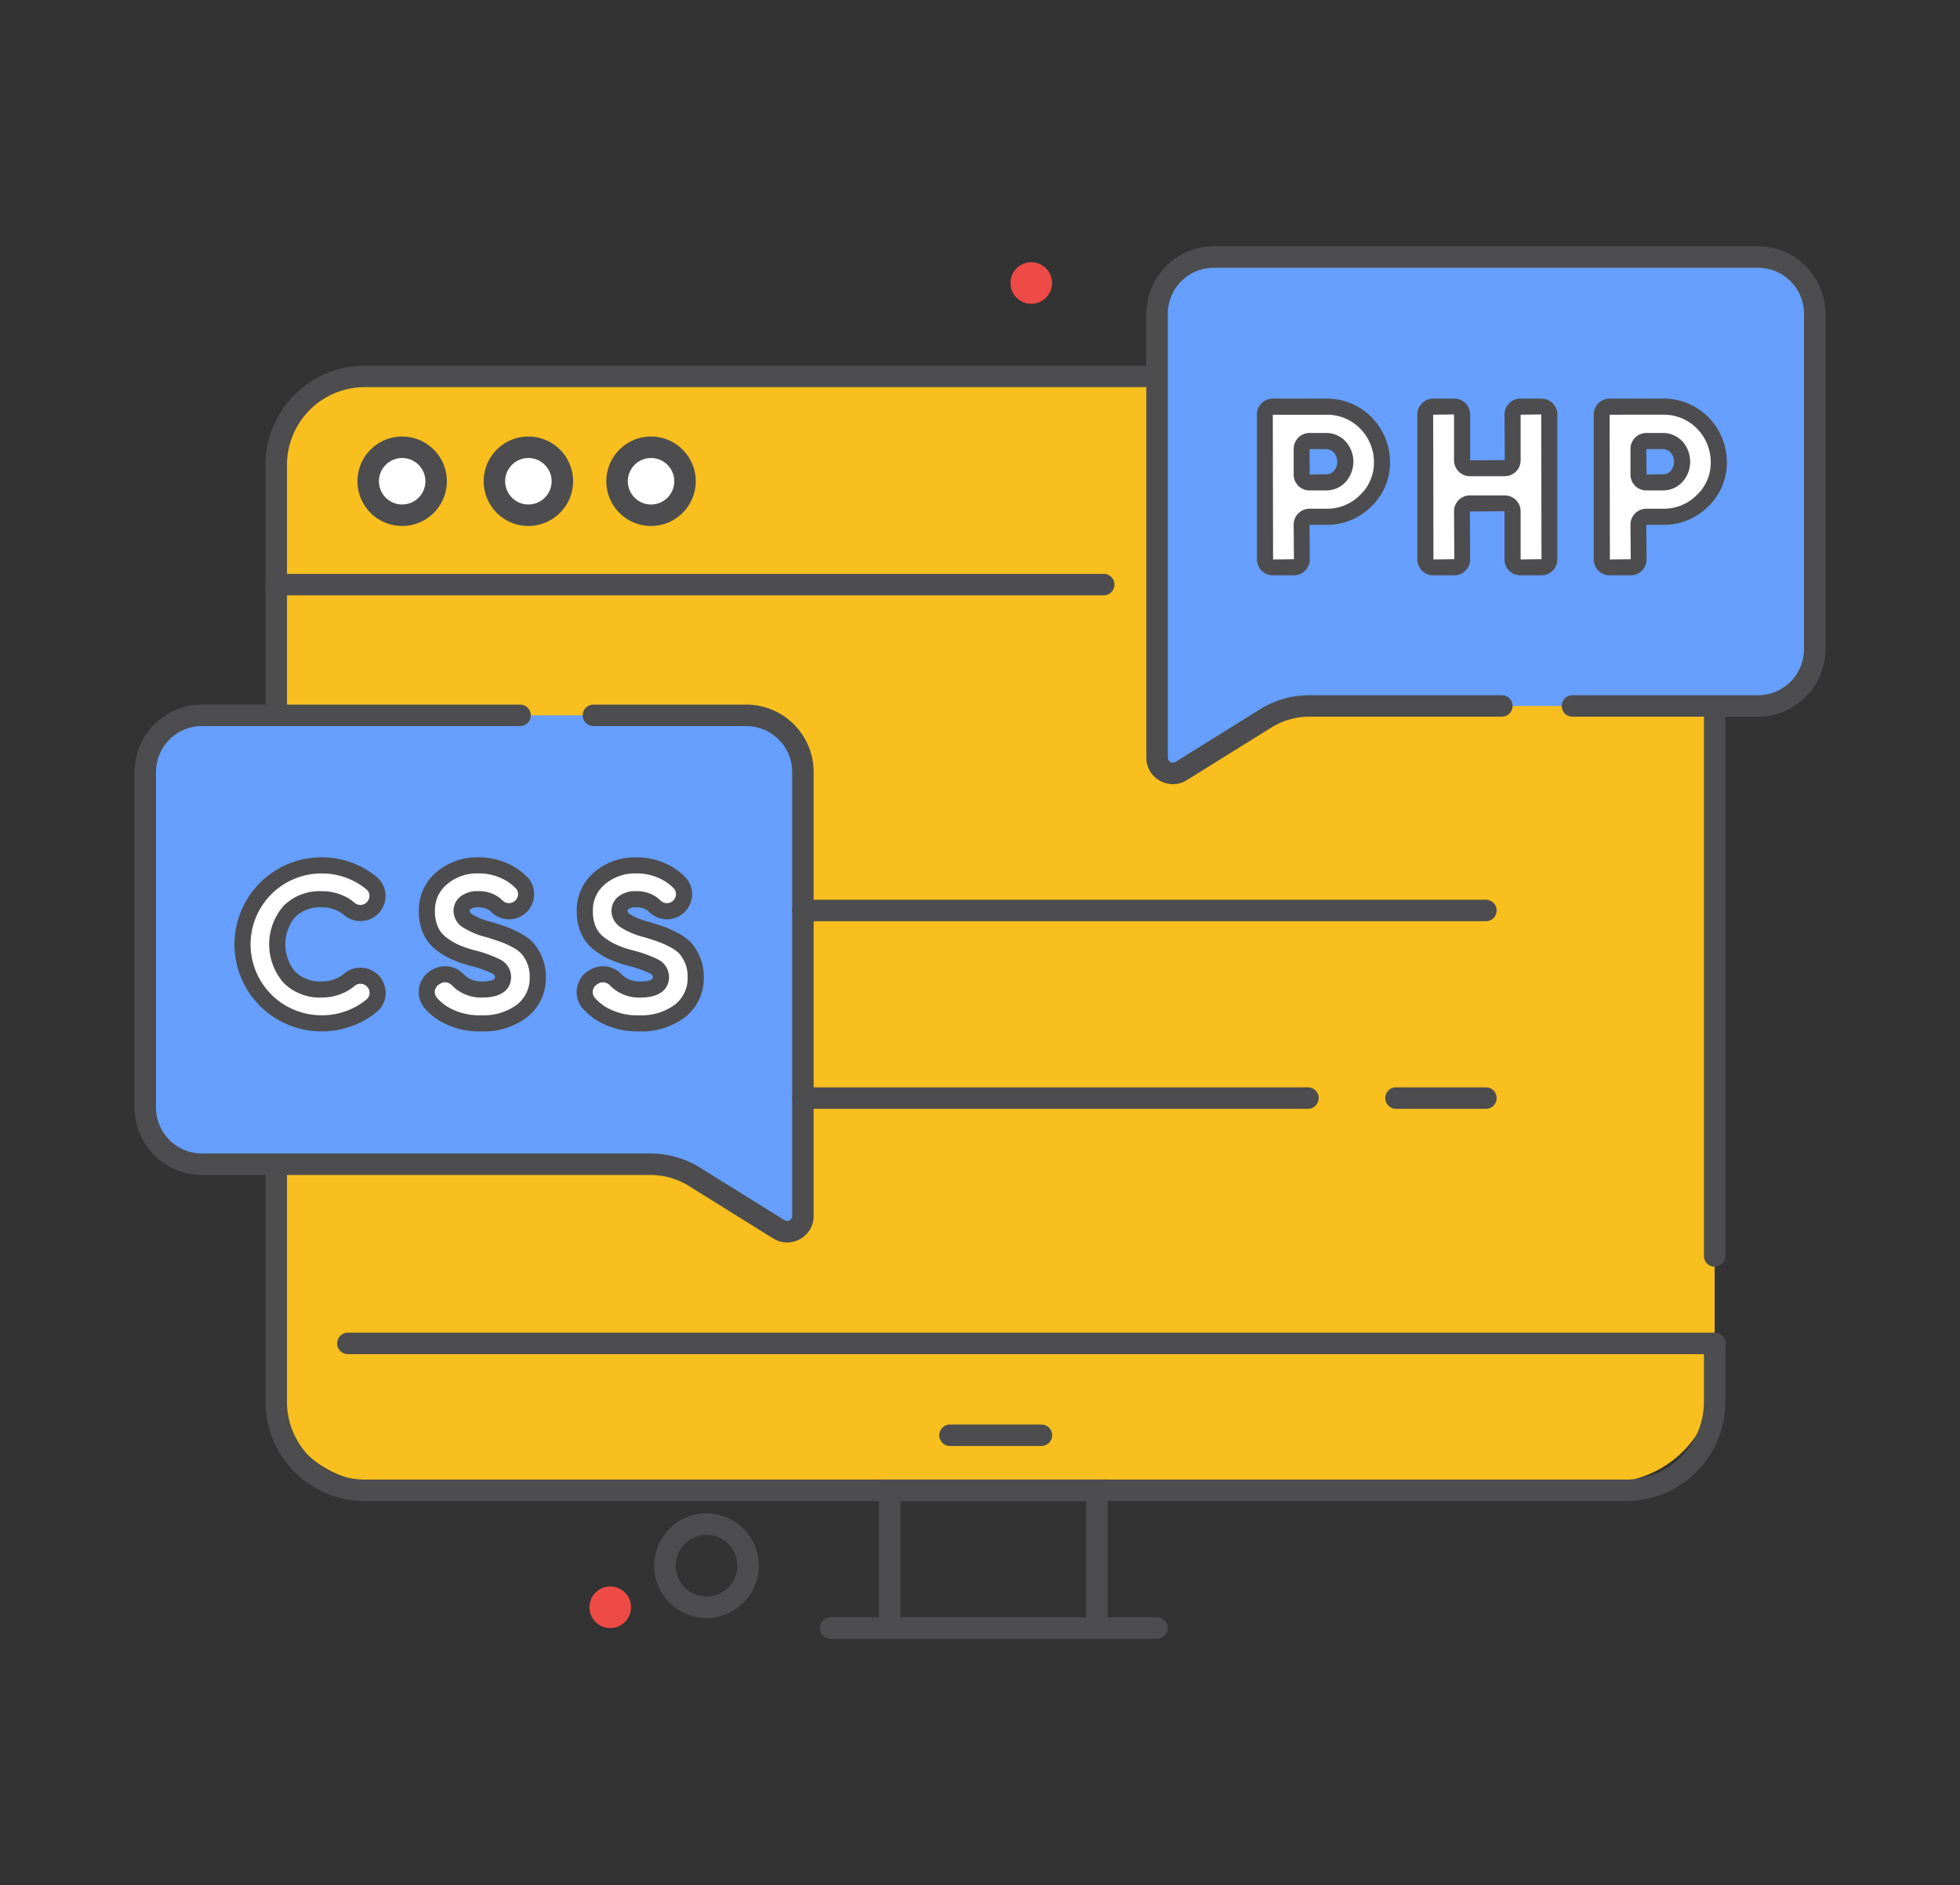 <svg xmlns="http://www.w3.org/2000/svg" viewBox="0 0 365 351"><rect x="0" y="0" width="365" height="351" fill="#333333" stroke="none"/><g id="web_design_and_programming" data-name="web design and programming"><path d="M299.281,276.087H70.688a20.03,20.03,0,0,1-20.03-20.03V90.093a20.03,20.03,0,0,1,20.03-20.03H299.281a20.029,20.029,0,0,1,20.029,20.03V256.057A20.029,20.029,0,0,1,299.281,276.087Z" fill="#f8bf1e"/><path d="M302.85,279.492H67.905a18.482,18.482,0,0,1-18.461-18.461V86.551A18.482,18.482,0,0,1,67.905,68.09H302.85a18.482,18.482,0,0,1,18.461,18.461v147.31a2,2,0,1,1-4,0V86.551A14.478,14.478,0,0,0,302.85,72.09H67.905A14.478,14.478,0,0,0,53.444,86.551v174.48a14.478,14.478,0,0,0,14.461,14.461H302.85a14.478,14.478,0,0,0,14.461-14.461V250.14a2,2,0,0,1,4,0v10.891A18.482,18.482,0,0,1,302.85,279.492Z" fill="#4d4d4f"/><path d="M204.267,305.139a2,2,0,0,1-2-2V279.492H167.672v23.647a2,2,0,0,1-4,0V275.492h42.6v27.647A2,2,0,0,1,204.267,305.139Z" fill="#4d4d4f"/><path d="M215.479,305.139H154.674a2,2,0,1,1,0-4h60.805a2,2,0,1,1,0,4Z" fill="#4d4d4f"/><path d="M193.938,269.245H176.911a2,2,0,0,1,0-4h17.027a2,2,0,0,1,0,4Z" fill="#4d4d4f"/><path d="M131.569,301.268a9.739,9.739,0,1,1,9.739-9.739A9.749,9.749,0,0,1,131.569,301.268Zm0-15.477a5.739,5.739,0,1,0,5.739,5.738A5.744,5.744,0,0,0,131.569,285.791Z" fill="#4d4d4f"/><circle cx="113.642" cy="299.268" r="3.872" fill="#ef4b46"/><circle cx="192.048" cy="52.696" r="3.872" fill="#ef4b46"/><circle cx="74.894" cy="89.608" r="6.327" fill="#fff"/><path d="M74.894,97.935a8.327,8.327,0,1,1,8.327-8.327A8.337,8.337,0,0,1,74.894,97.935Zm0-12.653a4.327,4.327,0,1,0,4.327,4.326A4.332,4.332,0,0,0,74.894,85.282Z" fill="#4d4d4f"/><circle cx="98.396" cy="89.608" r="6.327" fill="#fff"/><path d="M98.4,97.935a8.327,8.327,0,1,1,8.327-8.327A8.337,8.337,0,0,1,98.4,97.935Zm0-12.653a4.327,4.327,0,1,0,4.327,4.326A4.332,4.332,0,0,0,98.4,85.282Z" fill="#4d4d4f"/><circle cx="121.241" cy="89.608" r="6.327" fill="#fff"/><path d="M121.241,97.935a8.327,8.327,0,1,1,8.327-8.327A8.336,8.336,0,0,1,121.241,97.935Zm0-12.653a4.327,4.327,0,1,0,4.327,4.326A4.331,4.331,0,0,0,121.241,85.282Z" fill="#4d4d4f"/><path d="M292.836,131.445H327.4A10.545,10.545,0,0,0,337.94,120.9V58.406A10.545,10.545,0,0,0,327.4,47.861H226.025A10.545,10.545,0,0,0,215.48,58.406v82.666a2.931,2.931,0,0,0,4.48,2.489l15.726-9.782a15.47,15.47,0,0,1,8.17-2.334h35.821" fill="#669fff"/><path d="M218.415,146.014a4.925,4.925,0,0,1-2.4-.631,4.873,4.873,0,0,1-2.537-4.311V58.406a12.56,12.56,0,0,1,12.546-12.545H327.4A12.56,12.56,0,0,1,339.94,58.406V120.9A12.56,12.56,0,0,1,327.4,133.445H292.836a2,2,0,0,1,0-4H327.4a8.556,8.556,0,0,0,8.545-8.546V58.406a8.555,8.555,0,0,0-8.545-8.545H226.025a8.555,8.555,0,0,0-8.546,8.545v82.666a.932.932,0,0,0,1.424.791l15.726-9.782a17.447,17.447,0,0,1,9.226-2.636h35.822a2,2,0,0,1,0,4H243.855a13.449,13.449,0,0,0-7.113,2.032l-15.725,9.783A4.917,4.917,0,0,1,218.415,146.014Z" fill="#4d4d4f"/><path d="M96.848,133.194H37.6A10.545,10.545,0,0,0,27.06,143.739v62.494A10.545,10.545,0,0,0,37.6,216.778h83.539a15.47,15.47,0,0,1,8.17,2.334l15.726,9.782a2.931,2.931,0,0,0,4.48-2.489V143.739a10.545,10.545,0,0,0-10.545-10.545H110.514" fill="#669fff"/><path d="M146.585,231.347a4.917,4.917,0,0,1-2.6-.754l-15.725-9.782a13.45,13.45,0,0,0-7.113-2.033H37.6A12.56,12.56,0,0,1,25.06,206.232V143.739A12.56,12.56,0,0,1,37.6,131.194H96.848a2,2,0,0,1,0,4H37.6a8.555,8.555,0,0,0-8.545,8.545v62.493a8.556,8.556,0,0,0,8.545,8.546h83.54a17.447,17.447,0,0,1,9.226,2.636L146.1,227.2a.932.932,0,0,0,1.424-.791V143.739a8.555,8.555,0,0,0-8.546-8.545H110.514a2,2,0,1,1,0-4h28.461a12.56,12.56,0,0,1,12.546,12.545v82.666a4.871,4.871,0,0,1-2.537,4.311A4.925,4.925,0,0,1,146.585,231.347Z" fill="#4d4d4f"/><path d="M205.539,110.852H51.439a2,2,0,1,1,0-4h154.1a2,2,0,0,1,0,4Z" fill="#4d4d4f"/><path d="M319.311,252.14H64.786a2,2,0,0,1,0-4H319.311a2,2,0,1,1,0,4Z" fill="#4d4d4f"/><path d="M243.571,206.461h-94.05a2,2,0,1,1,0-4h94.05a2,2,0,1,1,0,4Z" fill="#4d4d4f"/><path d="M276.71,171.532H149.521a2,2,0,0,1,0-4H276.71a2,2,0,0,1,0,4Z" fill="#4d4d4f"/><path d="M276.71,206.461H259.976a2,2,0,0,1,0-4H276.71a2,2,0,0,1,0,4Z" fill="#4d4d4f"/><path d="M246.9,75.716a10.182,10.182,0,0,1,7.02,2.6,10.42,10.42,0,0,1,3.43,8.284,9.77,9.77,0,0,1-3.017,6.629,10.18,10.18,0,0,1-7.433,2.99h-3.036a1.451,1.451,0,0,0-1.45,1.451v6.5a1.45,1.45,0,0,1-1.45,1.45h-3.935a1.45,1.45,0,0,1-1.45-1.45v-27a1.45,1.45,0,0,1,1.45-1.45Zm0,14.1A3.391,3.391,0,0,0,249.5,88.7a4.159,4.159,0,0,0,0-5.468,3.392,3.392,0,0,0-2.606-1.111h-3.036a1.45,1.45,0,0,0-1.45,1.45v4.789a1.45,1.45,0,0,0,1.45,1.45Z" fill="#fff"/><path d="M240.962,107.12h-3.935a2.953,2.953,0,0,1-2.95-2.95v-27a2.953,2.953,0,0,1,2.95-2.95h9.87a11.687,11.687,0,0,1,8.02,2.983,11.951,11.951,0,0,1,3.929,9.484,11.265,11.265,0,0,1-3.462,7.616,11.677,11.677,0,0,1-8.487,3.423h-3.035l.05,6.448A2.953,2.953,0,0,1,240.962,107.12Zm-3.935-29.9.05,26.954,3.885-.05-.05-6.448a2.953,2.953,0,0,1,2.95-2.95H246.9a8.664,8.664,0,0,0,6.381-2.559,8.248,8.248,0,0,0,2.572-5.643,8.921,8.921,0,0,0-2.931-7.082,8.648,8.648,0,0,0-6.022-2.222Zm9.87,14.1h-3.035a2.953,2.953,0,0,1-2.95-2.95V83.574a2.953,2.953,0,0,1,2.95-2.95H246.9a4.919,4.919,0,0,1,3.708,1.592,5.656,5.656,0,0,1,0,7.505A4.913,4.913,0,0,1,246.9,91.313Zm-3.035-7.689.05,4.739,2.985-.05a1.887,1.887,0,0,0,1.5-.627,2.663,2.663,0,0,0,0-3.435,1.891,1.891,0,0,0-1.5-.627Z" fill="#4d4d4f"/><path d="M283.126,75.716h3.936a1.45,1.45,0,0,1,1.45,1.45v27a1.45,1.45,0,0,1-1.45,1.45h-3.936a1.45,1.45,0,0,1-1.45-1.45V95.194a1.45,1.45,0,0,0-1.45-1.45h-6.5a1.45,1.45,0,0,0-1.45,1.45v8.976a1.45,1.45,0,0,1-1.45,1.45h-3.934a1.45,1.45,0,0,1-1.45-1.45v-27a1.45,1.45,0,0,1,1.45-1.45h3.934a1.45,1.45,0,0,1,1.45,1.45v8.549a1.45,1.45,0,0,0,1.45,1.45h6.5a1.45,1.45,0,0,0,1.45-1.45V77.166A1.45,1.45,0,0,1,283.126,75.716Z" fill="#fff"/><path d="M287.062,107.12h-3.936a2.953,2.953,0,0,1-2.95-2.95V95.194l-6.448.05.049,8.926a2.953,2.953,0,0,1-2.95,2.95h-3.934a2.954,2.954,0,0,1-2.951-2.95v-27a2.954,2.954,0,0,1,2.951-2.95h3.934a2.953,2.953,0,0,1,2.95,2.95v8.548l6.449-.049-.05-8.5a2.953,2.953,0,0,1,2.95-2.95h3.936a2.954,2.954,0,0,1,2.95,2.95v27A2.954,2.954,0,0,1,287.062,107.12ZM273.728,92.244h6.5a2.953,2.953,0,0,1,2.95,2.95v8.976l3.886-.05-.05-26.954-3.836.049v8.5a2.954,2.954,0,0,1-2.95,2.951h-6.5a2.955,2.955,0,0,1-2.951-2.951V77.166l-3.884.05.049,26.954,3.885-.05-.05-8.926A2.954,2.954,0,0,1,273.728,92.244Zm9.4-15.028h0Z" fill="#4d4d4f"/><path d="M309.62,75.716a10.182,10.182,0,0,1,7.02,2.6,10.42,10.42,0,0,1,3.43,8.284,9.769,9.769,0,0,1-3.016,6.629,10.184,10.184,0,0,1-7.434,2.99h-3.036a1.451,1.451,0,0,0-1.45,1.451v6.5a1.45,1.45,0,0,1-1.45,1.45H299.75a1.451,1.451,0,0,1-1.451-1.45v-27a1.451,1.451,0,0,1,1.451-1.45Zm0,14.1a3.389,3.389,0,0,0,2.606-1.11,4.159,4.159,0,0,0,0-5.468,3.39,3.39,0,0,0-2.606-1.111h-3.036a1.45,1.45,0,0,0-1.45,1.45v4.789a1.45,1.45,0,0,0,1.45,1.45Z" fill="#fff"/><path d="M303.684,107.12H299.75a2.953,2.953,0,0,1-2.95-2.95v-27a2.953,2.953,0,0,1,2.95-2.95h9.87a11.687,11.687,0,0,1,8.02,2.983,11.941,11.941,0,0,1,3.927,9.484,11.263,11.263,0,0,1-3.461,7.616,11.675,11.675,0,0,1-8.486,3.423h-3.036l.05,6.448A2.953,2.953,0,0,1,303.684,107.12Zm-3.934-29.9.05,26.954,3.884-.05-.05-6.448a2.953,2.953,0,0,1,2.95-2.95h3.036A8.664,8.664,0,0,0,316,92.163a8.245,8.245,0,0,0,2.57-5.642,8.914,8.914,0,0,0-2.929-7.083,8.648,8.648,0,0,0-6.022-2.222Zm9.87,14.1h-3.036a2.953,2.953,0,0,1-2.95-2.95V83.574a2.953,2.953,0,0,1,2.95-2.95h3.036a4.92,4.92,0,0,1,3.708,1.592,5.659,5.659,0,0,1,0,7.505A4.914,4.914,0,0,1,309.62,91.313Zm-3.036-7.689.05,4.739,2.986-.05a1.887,1.887,0,0,0,1.5-.627,2.666,2.666,0,0,0,0-3.435,1.915,1.915,0,0,0-1.5-.627Z" fill="#4d4d4f"/><path d="M59.867,190.542a14.7,14.7,0,1,1,0-29.406,14.483,14.483,0,0,1,7.028,1.757,14.09,14.09,0,0,1,2.315,1.567,3.154,3.154,0,0,1-.5,5.121h0a3.165,3.165,0,0,1-3.665-.357,6.719,6.719,0,0,0-1.3-.878,8.241,8.241,0,0,0-3.877-.908,7.987,7.987,0,0,0-6,2.3,9.42,9.42,0,0,0,0,12.2,7.987,7.987,0,0,0,6,2.3,8.2,8.2,0,0,0,3.9-.929,6.891,6.891,0,0,0,1.275-.86A3.174,3.174,0,0,1,68.7,182.1l.023.014a3.153,3.153,0,0,1,.514,5.114,13.838,13.838,0,0,1-2.3,1.561A14.549,14.549,0,0,1,59.867,190.542Z" fill="#fff"/><path d="M59.867,192.042a16.2,16.2,0,1,1,0-32.406,16.026,16.026,0,0,1,7.745,1.94,15.711,15.711,0,0,1,2.56,1.734,4.51,4.51,0,0,1,1.61,3.9,4.675,4.675,0,0,1-7.725,3.149,5.231,5.231,0,0,0-1.007-.681,6.7,6.7,0,0,0-3.183-.738,6.494,6.494,0,0,0-4.923,1.848,7.938,7.938,0,0,0,0,10.1,6.5,6.5,0,0,0,4.924,1.849,6.663,6.663,0,0,0,3.2-.754,5.48,5.48,0,0,0,1-.674,4.7,4.7,0,0,1,7.739,3.166,4.507,4.507,0,0,1-1.6,3.893,15.32,15.32,0,0,1-2.551,1.731A16.1,16.1,0,0,1,59.867,192.042Zm0-29.406a13.2,13.2,0,1,0,0,26.406,13.147,13.147,0,0,0,6.352-1.575,12.381,12.381,0,0,0,2.054-1.393,1.546,1.546,0,0,0,.541-1.337,1.71,1.71,0,0,0-.841-1.331,1.689,1.689,0,0,0-1.957.185,8.543,8.543,0,0,1-1.549,1.046,9.718,9.718,0,0,1-4.6,1.1,9.464,9.464,0,0,1-7.073-2.757,10.906,10.906,0,0,1,0-14.29,9.463,9.463,0,0,1,7.072-2.755,9.757,9.757,0,0,1,4.572,1.079,8.232,8.232,0,0,1,1.583,1.073,1.669,1.669,0,0,0,1.929.194,1.708,1.708,0,0,0,.842-1.332,1.547,1.547,0,0,0-.545-1.341,12.741,12.741,0,0,0-2.069-1.4A13.062,13.062,0,0,0,59.867,162.636Z" fill="#4d4d4f"/><path d="M89.637,190.542a12.963,12.963,0,0,1-7.21-1.879,10.557,10.557,0,0,1-2.174-1.864,3.171,3.171,0,0,1,.805-4.828l.262-.152a3.237,3.237,0,0,1,3.967.651,6.019,6.019,0,0,0,4.552,1.77q3.837,0,3.837-2.3a2.174,2.174,0,0,0-1.232-1.959,22.567,22.567,0,0,0-4.625-1.636,20.84,20.84,0,0,1-3.11-1.09,13.044,13.044,0,0,1-2.605-1.6,6.4,6.4,0,0,1-1.939-2.484,8.358,8.358,0,0,1-.666-3.433,7.739,7.739,0,0,1,2.807-6.261,10.1,10.1,0,0,1,6.685-2.343,11.5,11.5,0,0,1,6.139,1.636,10.448,10.448,0,0,1,1.954,1.548,3.155,3.155,0,0,1-.7,4.921l-.01.006a3.222,3.222,0,0,1-3.883-.546,4.432,4.432,0,0,0-3.5-1.263,3.522,3.522,0,0,0-2.242.626,1.878,1.878,0,0,0-.788,1.514,2.251,2.251,0,0,0,.99,1.818,14.176,14.176,0,0,0,4.1,1.7q1.7.525,2.625.848a18.765,18.765,0,0,1,2.363,1.07,7.739,7.739,0,0,1,2.181,1.575,7.98,7.98,0,0,1,1.333,2.181,8.421,8.421,0,0,1-2.322,9.452A11.8,11.8,0,0,1,89.637,190.542Z" fill="#fff"/><path d="M89.637,192.042a14.491,14.491,0,0,1-8.028-2.121,12.067,12.067,0,0,1-2.481-2.131,4.671,4.671,0,0,1,1.177-7.117l.266-.153a4.742,4.742,0,0,1,5.8.91,4.547,4.547,0,0,0,3.471,1.31c1.066,0,2.337-.139,2.337-.8,0-.162,0-.382-.48-.658a20.5,20.5,0,0,0-4.273-1.491,22.324,22.324,0,0,1-3.334-1.17,14.6,14.6,0,0,1-2.906-1.778,7.91,7.91,0,0,1-2.388-3.058,9.865,9.865,0,0,1-.8-4.043,9.21,9.21,0,0,1,3.346-7.413,11.611,11.611,0,0,1,7.646-2.691,13.021,13.021,0,0,1,6.923,1.858,11.9,11.9,0,0,1,2.234,1.769,4.547,4.547,0,0,1,1.283,3.819,4.683,4.683,0,0,1-7.982,2.695,3.426,3.426,0,0,0-.353-.3,3.535,3.535,0,0,0-2.105-.54,2.229,2.229,0,0,0-1.309.3c-.221.176-.221.275-.221.34,0,.1,0,.316.408.632a12.383,12.383,0,0,0,3.61,1.445c1.167.361,2.059.649,2.69.868a20.141,20.141,0,0,1,2.563,1.158,9.1,9.1,0,0,1,2.6,1.9,9.514,9.514,0,0,1,1.6,2.59,9.279,9.279,0,0,1,.709,3.686,9.164,9.164,0,0,1-3.473,7.535A13.3,13.3,0,0,1,89.637,192.042ZM82.865,182.9a1.572,1.572,0,0,0-.792.213l-.266.154a1.669,1.669,0,0,0-.813,1.184,1.624,1.624,0,0,0,.385,1.353,9.089,9.089,0,0,0,1.866,1.6,11.558,11.558,0,0,0,6.392,1.637,10.4,10.4,0,0,0,6.657-2,6.219,6.219,0,0,0,2.345-5.19,6.29,6.29,0,0,0-.463-2.5,6.55,6.55,0,0,0-1.071-1.771,6.32,6.32,0,0,0-1.759-1.248,17.467,17.467,0,0,0-2.164-.985q-.91-.317-2.575-.832a14.926,14.926,0,0,1-4.577-1.944,3.71,3.71,0,0,1-1.569-3,3.362,3.362,0,0,1,1.354-2.688,4.977,4.977,0,0,1,3.176-.952,6.413,6.413,0,0,1,3.874,1.117,6.222,6.222,0,0,1,.672.568,1.725,1.725,0,0,0,2.082.329,1.7,1.7,0,0,0,.837-1.257,1.559,1.559,0,0,0-.435-1.318,9.049,9.049,0,0,0-1.675-1.326,9.943,9.943,0,0,0-5.355-1.415,8.571,8.571,0,0,0-5.724,2A6.255,6.255,0,0,0,81,169.74a6.92,6.92,0,0,0,.536,2.822,4.877,4.877,0,0,0,1.489,1.912,11.7,11.7,0,0,0,2.306,1.414,19.423,19.423,0,0,0,2.883,1.008,23.441,23.441,0,0,1,4.978,1.783,3.679,3.679,0,0,1,1.985,3.259c0,1.143-.521,3.8-5.337,3.8a7.488,7.488,0,0,1-5.634-2.231A1.87,1.87,0,0,0,82.865,182.9Z" fill="#4d4d4f"/><path d="M119.049,190.542a12.963,12.963,0,0,1-7.21-1.879,10.557,10.557,0,0,1-2.174-1.864,3.17,3.17,0,0,1,.8-4.828l.262-.152a3.237,3.237,0,0,1,3.967.651,6.019,6.019,0,0,0,4.552,1.77q3.837,0,3.837-2.3a2.174,2.174,0,0,0-1.232-1.959,22.567,22.567,0,0,0-4.625-1.636,20.84,20.84,0,0,1-3.11-1.09,13.044,13.044,0,0,1-2.6-1.6,6.4,6.4,0,0,1-1.939-2.484,8.358,8.358,0,0,1-.666-3.433,7.736,7.736,0,0,1,2.807-6.261,10.1,10.1,0,0,1,6.685-2.343,11.507,11.507,0,0,1,6.139,1.636,10.448,10.448,0,0,1,1.954,1.548,3.155,3.155,0,0,1-.7,4.921l-.01.006a3.222,3.222,0,0,1-3.883-.546,4.432,4.432,0,0,0-3.5-1.263,3.522,3.522,0,0,0-2.242.626,1.878,1.878,0,0,0-.788,1.514,2.252,2.252,0,0,0,.989,1.818,14.2,14.2,0,0,0,4.1,1.7q1.7.525,2.625.848a18.765,18.765,0,0,1,2.363,1.07,7.739,7.739,0,0,1,2.181,1.575,7.98,7.98,0,0,1,1.333,2.181,8.421,8.421,0,0,1-2.322,9.452A11.8,11.8,0,0,1,119.049,190.542Z" fill="#fff"/><path d="M119.049,192.042a14.493,14.493,0,0,1-8.028-2.121,12.038,12.038,0,0,1-2.482-2.131,4.67,4.67,0,0,1,1.178-7.117l.263-.152a4.747,4.747,0,0,1,5.8.909,4.547,4.547,0,0,0,3.471,1.31c1.066,0,2.337-.139,2.337-.8,0-.162,0-.382-.48-.658a20.541,20.541,0,0,0-4.273-1.491,22.219,22.219,0,0,1-3.334-1.17,14.6,14.6,0,0,1-2.906-1.778,7.91,7.91,0,0,1-2.388-3.058,9.875,9.875,0,0,1-.8-4.043,9.21,9.21,0,0,1,3.347-7.413,11.611,11.611,0,0,1,7.646-2.691,13.021,13.021,0,0,1,6.923,1.858,11.935,11.935,0,0,1,2.235,1.769,4.546,4.546,0,0,1,1.282,3.819,4.683,4.683,0,0,1-7.982,2.695,3.426,3.426,0,0,0-.353-.3,3.535,3.535,0,0,0-2.1-.54,2.23,2.23,0,0,0-1.31.3c-.22.176-.22.275-.22.34,0,.1,0,.316.408.632a12.383,12.383,0,0,0,3.611,1.445c1.167.361,2.058.649,2.689.868a20.178,20.178,0,0,1,2.564,1.158,9.1,9.1,0,0,1,2.6,1.9,9.463,9.463,0,0,1,1.6,2.591,9.26,9.26,0,0,1,.709,3.685,9.163,9.163,0,0,1-3.473,7.534A13.3,13.3,0,0,1,119.049,192.042Zm-6.772-9.138a1.582,1.582,0,0,0-.794.213l-.262.153a1.674,1.674,0,0,0-.816,1.185,1.625,1.625,0,0,0,.386,1.353,9.052,9.052,0,0,0,1.865,1.6,11.566,11.566,0,0,0,6.393,1.637,10.4,10.4,0,0,0,6.657-2,6.22,6.22,0,0,0,2.345-5.19,6.285,6.285,0,0,0-.463-2.5,6.566,6.566,0,0,0-1.07-1.772,6.327,6.327,0,0,0-1.76-1.248,17.4,17.4,0,0,0-2.165-.986q-.909-.315-2.573-.831a14.946,14.946,0,0,1-4.578-1.944,3.713,3.713,0,0,1-1.569-3,3.362,3.362,0,0,1,1.353-2.687,4.973,4.973,0,0,1,3.177-.953,6.414,6.414,0,0,1,3.873,1.117,6.137,6.137,0,0,1,.673.568,1.726,1.726,0,0,0,2.082.329,1.7,1.7,0,0,0,.837-1.257,1.559,1.559,0,0,0-.435-1.318,9.049,9.049,0,0,0-1.675-1.326,9.943,9.943,0,0,0-5.355-1.415,8.571,8.571,0,0,0-5.724,2,6.254,6.254,0,0,0-2.269,5.109,6.91,6.91,0,0,0,.537,2.822,4.871,4.871,0,0,0,1.49,1.912,11.694,11.694,0,0,0,2.305,1.414,19.39,19.39,0,0,0,2.883,1.008,23.528,23.528,0,0,1,4.978,1.783,3.679,3.679,0,0,1,1.985,3.259c0,1.143-.521,3.8-5.337,3.8a7.489,7.489,0,0,1-5.634-2.231A1.872,1.872,0,0,0,112.277,182.9Z" fill="#4d4d4f"/></g></svg>